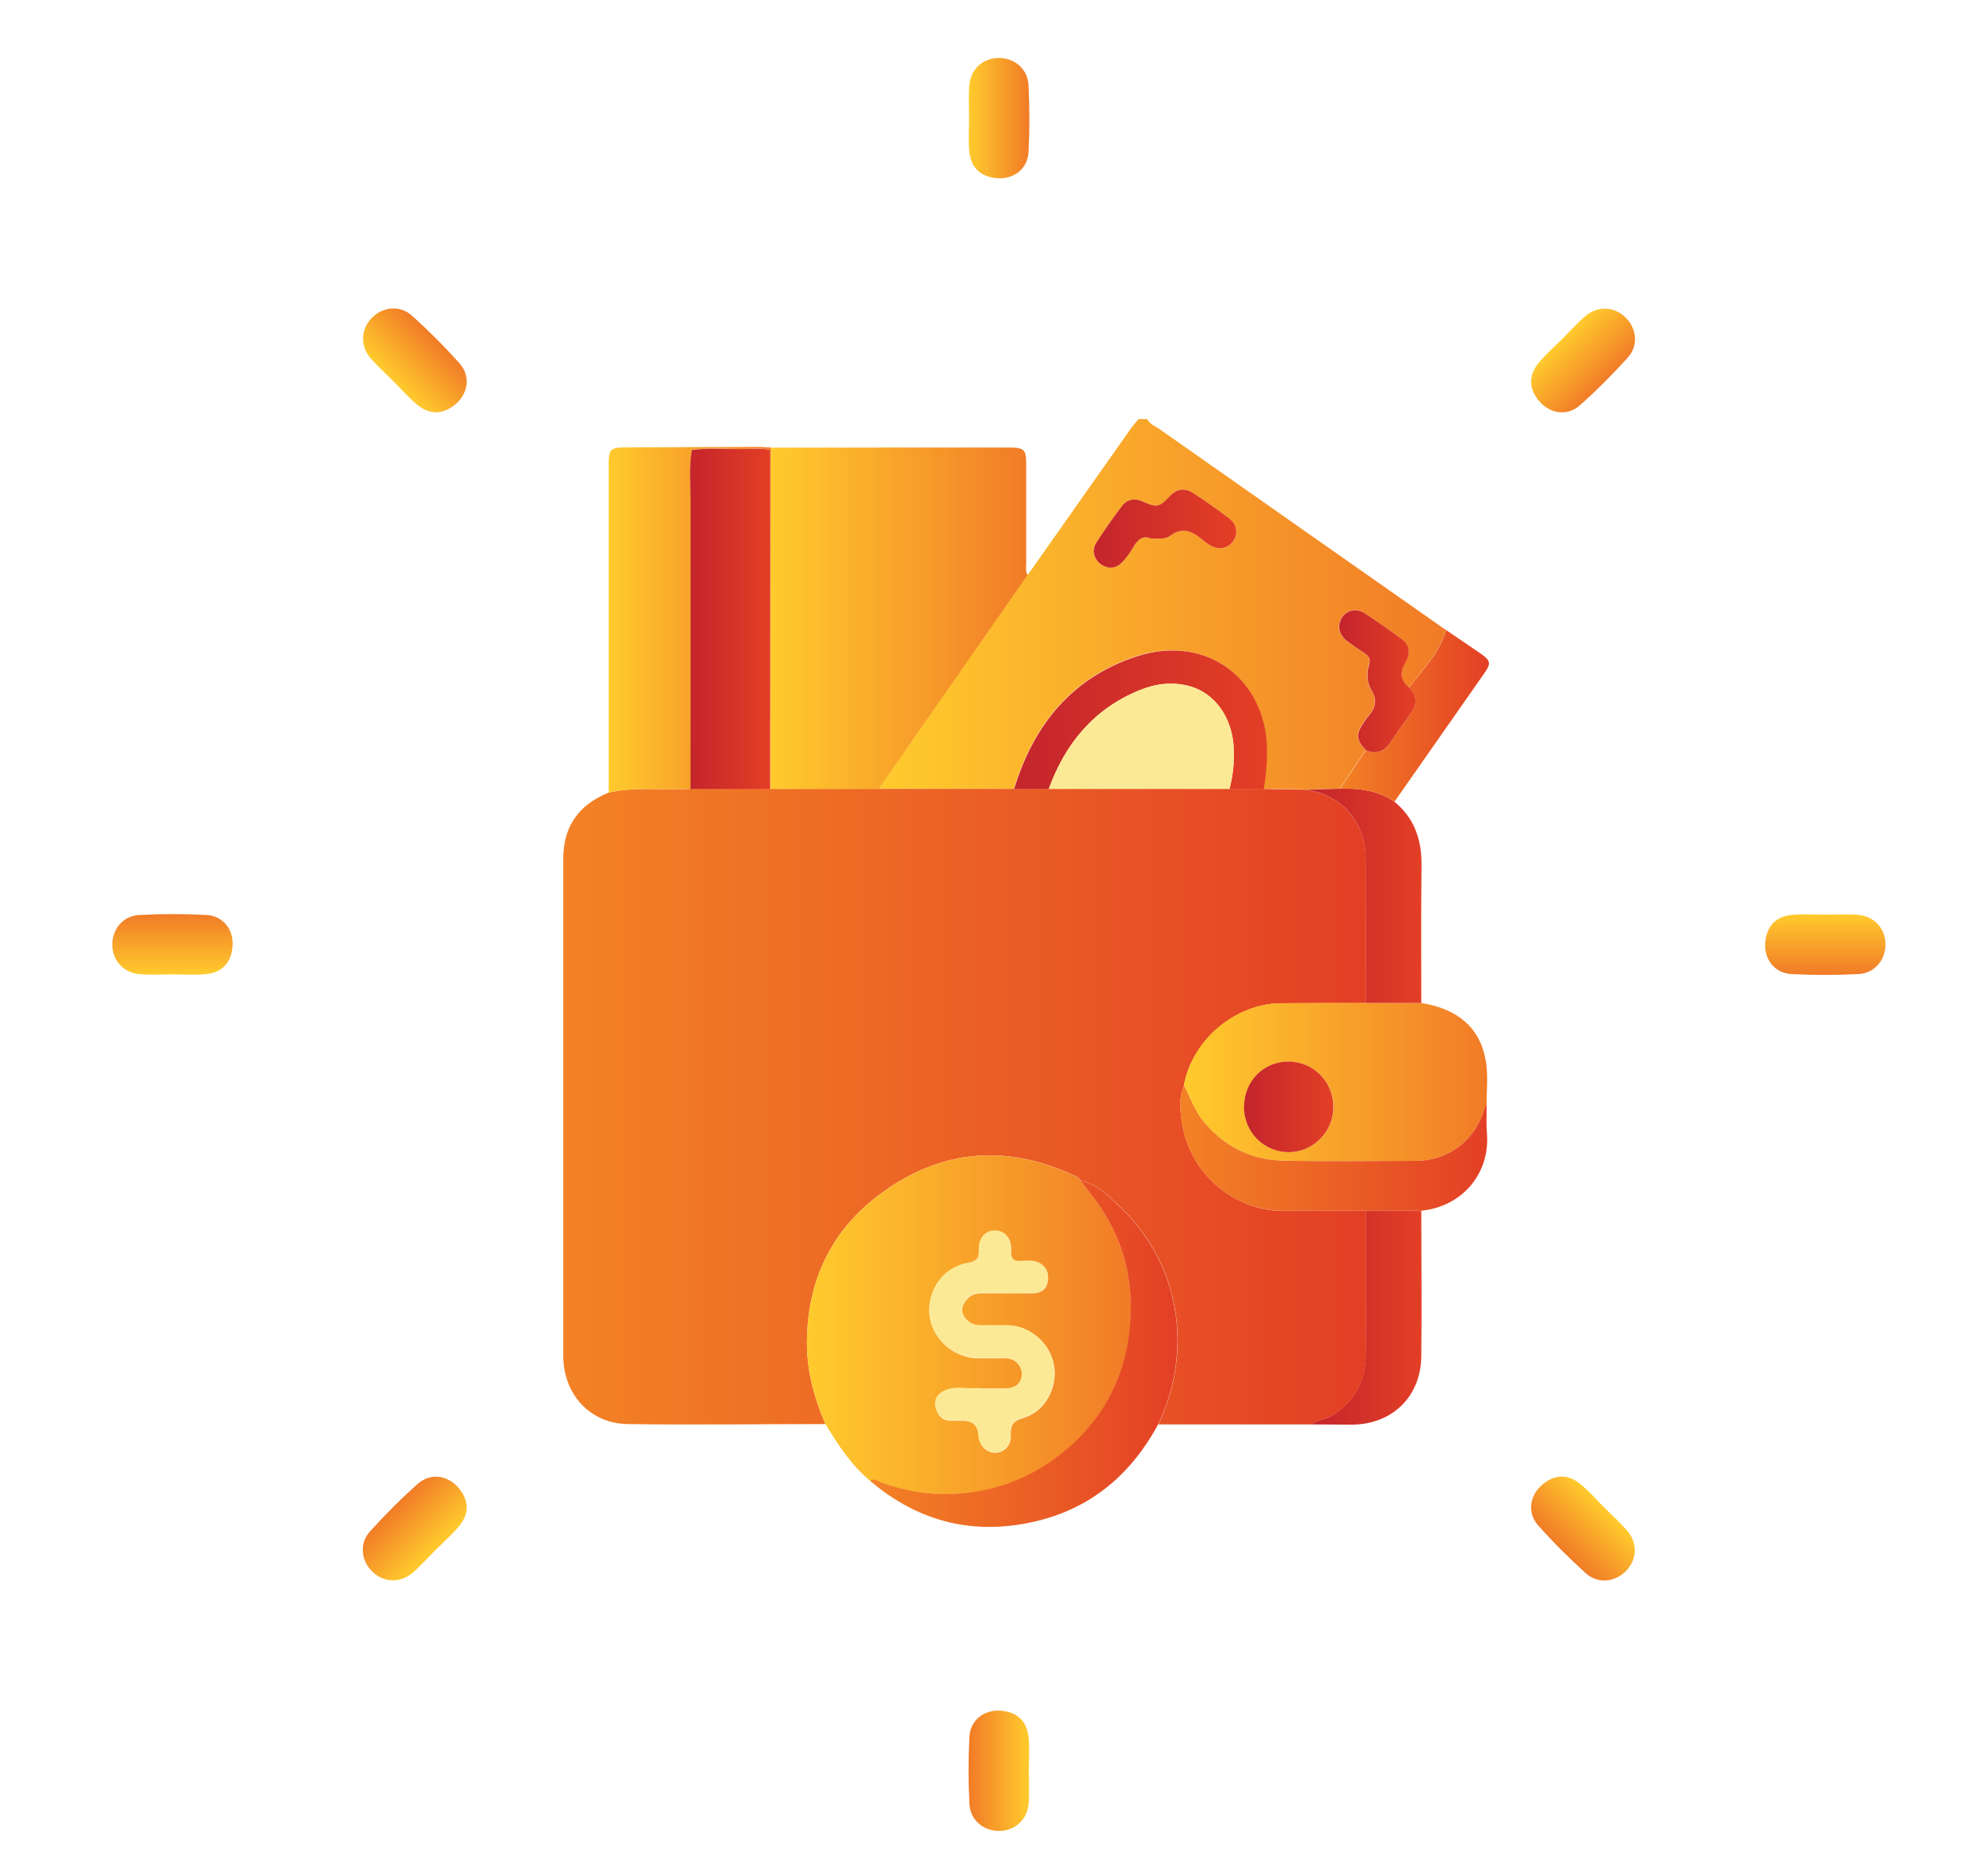 <svg xmlns="http://www.w3.org/2000/svg" xmlns:xlink="http://www.w3.org/1999/xlink" id="Layer_1" data-name="Layer 1" viewBox="0 0 166.95 158.21"><defs><style>      .cls-1 {        fill: url(#linear-gradient-12);      }      .cls-1, .cls-2, .cls-3, .cls-4, .cls-5, .cls-6, .cls-7, .cls-8, .cls-9, .cls-10, .cls-11, .cls-12, .cls-13, .cls-14, .cls-15, .cls-16, .cls-17, .cls-18, .cls-19, .cls-20, .cls-21, .cls-22, .cls-23, .cls-24, .cls-25, .cls-26 {        stroke-width: 0px;      }      .cls-2 {        fill: url(#linear-gradient-17);      }      .cls-3 {        fill: url(#linear-gradient-19);      }      .cls-4 {        fill: url(#linear-gradient);      }      .cls-5 {        fill: url(#linear-gradient-21);      }      .cls-6 {        fill: url(#linear-gradient-6);      }      .cls-7 {        fill: url(#linear-gradient-15);      }      .cls-8 {        fill: url(#linear-gradient-11);      }      .cls-9 {        fill: url(#linear-gradient-5);      }      .cls-10 {        fill: url(#linear-gradient-13);      }      .cls-11 {        fill: url(#linear-gradient-23);      }      .cls-12 {        fill: url(#linear-gradient-16);      }      .cls-13 {        fill: url(#linear-gradient-22);      }      .cls-14 {        fill: url(#linear-gradient-20);      }      .cls-15 {        fill: url(#linear-gradient-14);      }      .cls-16 {        fill: url(#linear-gradient-2);      }      .cls-17 {        fill: #fce995;      }      .cls-18 {        fill: url(#linear-gradient-7);      }      .cls-19 {        fill: url(#linear-gradient-3);      }      .cls-20 {        fill: url(#linear-gradient-9);      }      .cls-21 {        fill: url(#linear-gradient-8);      }      .cls-22 {        fill: url(#linear-gradient-24);      }      .cls-23 {        fill: url(#linear-gradient-18);      }      .cls-24 {        fill: #e59126;      }      .cls-25 {        fill: url(#linear-gradient-10);      }      .cls-26 {        fill: url(#linear-gradient-4);      }    </style><linearGradient id="linear-gradient" x1="74.11" y1="50.97" x2="121.93" y2="50.97" gradientUnits="userSpaceOnUse"><stop offset="0" stop-color="#ffcb2d"></stop><stop offset="1" stop-color="#f17b27"></stop></linearGradient><linearGradient id="linear-gradient-2" x1="47.48" y1="93.33" x2="115.17" y2="93.33" gradientUnits="userSpaceOnUse"><stop offset="0" stop-color="#f38225"></stop><stop offset="1" stop-color="#e33f25"></stop></linearGradient><linearGradient id="linear-gradient-3" x1="68.04" y1="111.72" x2="95.35" y2="111.72" xlink:href="#linear-gradient"></linearGradient><linearGradient id="linear-gradient-4" x1="64.95" y1="52.14" x2="86.66" y2="52.14" xlink:href="#linear-gradient"></linearGradient><linearGradient id="linear-gradient-5" x1="99.82" y1="91.25" x2="125.39" y2="91.25" xlink:href="#linear-gradient"></linearGradient><linearGradient id="linear-gradient-6" x1="51.31" y1="52.27" x2="64.99" y2="52.27" xlink:href="#linear-gradient"></linearGradient><linearGradient id="linear-gradient-7" x1="73.38" y1="114.15" x2="99.29" y2="114.15" xlink:href="#linear-gradient-2"></linearGradient><linearGradient id="linear-gradient-8" x1="99.52" y1="96.82" x2="125.4" y2="96.82" xlink:href="#linear-gradient-2"></linearGradient><linearGradient id="linear-gradient-9" x1="110.27" y1="75.54" x2="119.87" y2="75.54" gradientUnits="userSpaceOnUse"><stop offset="0" stop-color="#c4252c"></stop><stop offset="1" stop-color="#e33f25"></stop></linearGradient><linearGradient id="linear-gradient-10" x1="110.62" y1="111.12" x2="119.86" y2="111.12" xlink:href="#linear-gradient-9"></linearGradient><linearGradient id="linear-gradient-11" x1="112.99" y1="60.37" x2="125.54" y2="60.37" xlink:href="#linear-gradient-2"></linearGradient><linearGradient id="linear-gradient-12" x1="85.51" y1="60.69" x2="106.84" y2="60.69" xlink:href="#linear-gradient-9"></linearGradient><linearGradient id="linear-gradient-13" x1="112.91" y1="57.45" x2="119.35" y2="57.45" xlink:href="#linear-gradient-9"></linearGradient><linearGradient id="linear-gradient-14" x1="92.23" y1="44.58" x2="104.24" y2="44.58" xlink:href="#linear-gradient-9"></linearGradient><linearGradient id="linear-gradient-15" x1="58.19" y1="52.19" x2="64.97" y2="52.19" xlink:href="#linear-gradient-9"></linearGradient><linearGradient id="linear-gradient-16" x1="104.9" y1="93.34" x2="112.44" y2="93.34" xlink:href="#linear-gradient-9"></linearGradient><linearGradient id="linear-gradient-17" x1="-835.45" y1="903.24" x2="-830.34" y2="903.24" gradientTransform="translate(-888.69 -753.26) rotate(-90)" xlink:href="#linear-gradient"></linearGradient><linearGradient id="linear-gradient-18" x1="-821.03" y1="-928.44" x2="-815.92" y2="-928.44" gradientTransform="translate(-774.54 898.13) rotate(90)" xlink:href="#linear-gradient"></linearGradient><linearGradient id="linear-gradient-19" x1="-1722.37" y1="1.91" x2="-1717.25" y2="1.91" gradientTransform="translate(-1635.6 151.23) rotate(-180)" xlink:href="#linear-gradient"></linearGradient><linearGradient id="linear-gradient-20" x1="65.88" y1="-27.11" x2="71" y2="-27.11" gradientTransform="translate(15.8 37.08)" xlink:href="#linear-gradient"></linearGradient><linearGradient id="linear-gradient-21" x1="-201.1" y1="646.46" x2="-195.98" y2="646.46" gradientTransform="translate(-281.76 -567.14) rotate(-45)" xlink:href="#linear-gradient"></linearGradient><linearGradient id="linear-gradient-22" x1="-1455.39" y1="-671.66" x2="-1450.27" y2="-671.66" gradientTransform="translate(-1368.75 681.3) rotate(135)" xlink:href="#linear-gradient"></linearGradient><linearGradient id="linear-gradient-23" x1="-190.91" y1="-618.03" x2="-185.79" y2="-618.03" gradientTransform="translate(-170.33 600.58) rotate(45)" xlink:href="#linear-gradient"></linearGradient><linearGradient id="linear-gradient-24" x1="-1465.58" y1="592.82" x2="-1460.47" y2="592.82" gradientTransform="translate(-1418.76 -486.42) rotate(-135)" xlink:href="#linear-gradient"></linearGradient></defs><g><path class="cls-4" d="M86.66,48.48c2.87-4.08,5.74-8.15,8.61-12.23.22-.32.49-.61.73-.91.24,0,.49,0,.73,0,.21.44.67.59,1.03.84,8.05,5.66,16.11,11.3,24.16,16.95-.55,1.92-1.94,3.3-3.1,4.84-.8-.57-.81-1.3-.36-2.07.46-.77.45-1.47-.28-2.01-1.02-.76-2.06-1.49-3.13-2.18-.71-.46-1.49-.28-1.92.35-.41.6-.28,1.43.36,1.93.47.38.97.72,1.49,1.04.4.26.59.51.43,1.04-.22.72-.17,1.51.2,2.12.58.94.28,1.62-.35,2.31-.12.13-.21.3-.31.45-.66.96-.62,1.43.19,2.31-.72,1.08-1.45,2.16-2.17,3.24-.91.03-1.82.06-2.73.08-1.24-.02-2.47-.04-3.71-.07.15-.87.23-1.74.27-2.62.3-6.39-4.94-10.54-11.01-8.55-5.44,1.79-8.66,5.79-10.3,11.17-3.8,0-7.6,0-11.4,0,.88-1.27,1.75-2.54,2.63-3.81,3.3-4.75,6.61-9.49,9.92-14.24ZM97.02,45.41c.62,0,1.21.1,1.62-.21,1.17-.9,2.04-.29,2.92.46.14.12.3.21.45.31.73.43,1.49.32,1.94-.3.47-.65.35-1.47-.36-2-.98-.72-1.97-1.42-2.98-2.09-.69-.45-1.38-.39-1.97.25-.88.95-1.1,1.01-2.27.47-.72-.33-1.33-.2-1.79.4-.75.99-1.47,2.01-2.14,3.06-.42.65-.2,1.43.42,1.84.66.43,1.28.33,1.8-.23.33-.36.62-.76.86-1.17.37-.63.78-1.1,1.5-.79Z"></path><path class="cls-16" d="M106.56,66.53c1.24.02,2.47.04,3.71.07.32.08.64.15.95.25,2.35.74,3.91,2.88,3.93,5.44.02,4.1.01,8.2.02,12.3-2.4,0-4.8,0-7.19.02-3.87.05-7.44,3.1-8.15,6.92-.41.98-.33,1.96-.19,3,.56,4.24,4.26,7.57,8.52,7.58,2.34,0,4.68,0,7.02,0,0,4.09,0,8.18-.03,12.26-.02,2.15-.95,3.83-2.79,4.99-.54.34-1.23.34-1.73.76-4.32,0-8.64,0-12.96,0,3.01-6.34,1.79-13.55-3.17-18.29-.99-.94-1.97-1.97-3.4-2.3h0c-.06-.07-.12-.16-.19-.24-5.84-2.85-11.48-2.46-16.69,1.4-4.09,3.03-6.12,7.23-6.18,12.37-.03,2.48.59,4.79,1.56,7.03-5.56,0-11.12.08-16.68,0-3.21-.05-5.43-2.54-5.43-5.79,0-13.95,0-27.9,0-41.85,0-2.72,1.26-4.56,3.82-5.61.26-.05.53-.11.79-.15,2.03-.31,4.08-.04,6.12-.17,2.24,0,4.48,0,6.73,0,3.05,0,6.11,0,9.16,0,3.8,0,7.6,0,11.4,0,.97,0,1.95,0,2.92,0,5.08,0,10.16,0,15.24,0h2.89Z"></path><path class="cls-19" d="M69.6,120.1c-.96-2.25-1.59-4.55-1.56-7.03.06-5.14,2.09-9.34,6.18-12.37,5.21-3.87,10.85-4.25,16.69-1.4.06.08.12.16.19.25,0,0,0,0,0,0,.29.39.57.78.87,1.15,2.77,3.45,3.79,7.44,3.26,11.75-.52,4.15-2.5,7.61-5.82,10.23-2.7,2.12-5.8,3.21-9.23,3.33-2.02.07-3.97-.3-5.87-.98-.28-.1-.57-.41-.91-.13-1.61-1.32-2.72-3.03-3.78-4.78ZM82.46,117.07c-.78.14-1.8-.22-2.77.2-.6.26-.94.72-.8,1.37.14.66.51,1.17,1.3,1.17.33,0,.67,0,1,0q1.25,0,1.32,1.23c.04.81.61,1.43,1.34,1.47.77.03,1.42-.58,1.38-1.48-.04-.81.16-1.19,1.02-1.44,1.86-.54,2.96-2.56,2.62-4.47-.33-1.86-2.03-3.32-3.89-3.34-.76-.01-1.52,0-2.28,0-.51,0-.96-.17-1.28-.57-.32-.38-.39-.83-.15-1.27.29-.55.75-.87,1.39-.87,1.43,0,2.86,0,4.29,0,.95-.01,1.39-.42,1.42-1.28.03-.77-.5-1.36-1.32-1.44-.27-.03-.55-.04-.82,0-.74.1-1.03-.16-.98-.94.05-.97-.51-1.59-1.31-1.62-.83-.03-1.44.62-1.39,1.65.04.72-.26.96-.89,1.07-2.26.4-3.37,2.36-3.29,4.18.09,2.09,1.96,3.82,4.02,3.85.82.01,1.64-.01,2.46,0,.74.02,1.32.63,1.32,1.34,0,.73-.46,1.19-1.3,1.22-.73.02-1.46,0-2.39,0Z"></path><path class="cls-26" d="M74.11,66.53c-3.05,0-6.11,0-9.16,0,0-9.53.01-19.06.02-28.59,0-.06.01-.13.02-.19,6.67,0,13.34-.02,20.01-.01,1.43,0,1.53.15,1.53,1.58,0,2.73,0,5.46,0,8.19,0,.33-.09.67.12.97-3.31,4.75-6.61,9.49-9.92,14.24-.88,1.27-1.76,2.54-2.63,3.81Z"></path><path class="cls-9" d="M99.82,91.52c.7-3.82,4.28-6.87,8.15-6.92,2.4-.03,4.79-.02,7.19-.02,1.56,0,3.12,0,4.68,0,3.09.5,4.97,2.1,5.44,4.89.21,1.21.06,2.47.07,3.71-.05.07-.12.14-.15.22-.77,2.75-3.05,4.5-5.89,4.5-3.7,0-7.41.06-11.11-.02-2.69-.06-4.95-1.17-6.7-3.28-.77-.93-1.15-2.04-1.68-3.08ZM104.9,93.33c0,2.14,1.67,3.83,3.78,3.83,2.05,0,3.75-1.71,3.76-3.77.02-2.17-1.7-3.89-3.84-3.87-2.08.02-3.69,1.68-3.69,3.81Z"></path><path class="cls-6" d="M64.99,37.75c0,.06-.01.13-.02.19-.72-.18-1.45-.09-2.18-.08-1.48.02-2.97-.12-4.44.08-.27,1.47-.11,2.95-.11,4.43-.02,8.05-.01,16.1-.01,24.15-2.04.13-4.09-.14-6.12.17-.27.04-.53.1-.79.15,0-9.23,0-18.46,0-27.68,0-1.27.15-1.42,1.4-1.43,3.76-.02,7.53-.03,11.29-.04.33,0,.66.04,1,.05Z"></path><path class="cls-18" d="M73.38,124.88c.35-.28.63.03.91.13,1.9.68,3.85,1.05,5.87.98,3.43-.12,6.53-1.21,9.23-3.33,3.33-2.61,5.31-6.07,5.82-10.23.54-4.31-.48-8.3-3.26-11.75-.3-.38-.58-.77-.87-1.15,1.43.33,2.41,1.36,3.4,2.3,4.96,4.74,6.19,11.95,3.17,18.29-2.23,4.12-5.52,6.98-10.11,8.12-5.26,1.3-10.02.18-14.17-3.36Z"></path><path class="cls-21" d="M99.82,91.52c.54,1.04.91,2.15,1.68,3.08,1.76,2.11,4.01,3.22,6.7,3.28,3.7.08,7.41.02,11.11.02,2.84,0,5.12-1.75,5.89-4.5.02-.08.1-.15.15-.22,0,.82-.04,1.64.03,2.46.24,3.28-2.03,6.1-5.54,6.46-1.56,0-3.11,0-4.67,0-2.34,0-4.68,0-7.02,0-4.26,0-7.96-3.34-8.52-7.58-.14-1.04-.22-2.02.19-3Z"></path><path class="cls-20" d="M119.84,84.58c-1.56,0-3.12,0-4.68,0,0-4.1,0-8.2-.02-12.3-.01-2.56-1.57-4.7-3.93-5.44-.31-.1-.64-.17-.95-.25.91-.03,1.82-.06,2.73-.08,1.63-.04,3.2.14,4.59,1.1,1.7,1.4,2.31,3.24,2.28,5.4-.05,3.86-.02,7.71-.02,11.57Z"></path><path class="cls-25" d="M115.17,102.11c1.56,0,3.11,0,4.67,0,0,4.09.05,8.19,0,12.28-.04,3.4-2.46,5.73-5.85,5.75-1.12,0-2.24-.01-3.37-.02.51-.42,1.19-.42,1.73-.76,1.84-1.16,2.77-2.84,2.79-4.99.03-4.09.02-8.18.03-12.26Z"></path><path class="cls-8" d="M117.58,67.61c-1.39-.96-2.96-1.14-4.59-1.1.72-1.08,1.45-2.16,2.17-3.24.89.37,1.56.11,2.09-.68.53-.8,1.09-1.59,1.66-2.36.58-.79.61-1.53-.08-2.26,1.16-1.53,2.55-2.91,3.1-4.84.97.66,1.95,1.32,2.92,1.99.85.6.89.83.28,1.69-2.51,3.6-5.03,7.19-7.54,10.78Z"></path><path class="cls-1" d="M88.43,66.53c-.97,0-1.95,0-2.92,0,1.64-5.38,4.86-9.38,10.31-11.17,6.07-2,11.31,2.15,11.01,8.55-.04.88-.12,1.75-.27,2.62-.96,0-1.93,0-2.89,0,.3-1.16.42-2.33.35-3.52-.14-2.54-1.62-4.59-3.76-5.16-1.44-.38-2.85-.19-4.19.36-3.84,1.57-6.25,4.49-7.64,8.32Z"></path><path class="cls-10" d="M118.83,57.97c.7.73.67,1.47.08,2.26-.57.77-1.13,1.56-1.66,2.36-.53.79-1.2,1.05-2.09.68-.81-.89-.85-1.35-.19-2.31.1-.15.19-.31.31-.45.63-.7.93-1.37.35-2.31-.37-.61-.42-1.41-.2-2.12.16-.52-.03-.78-.43-1.04-.51-.32-1.01-.67-1.49-1.04-.64-.51-.77-1.33-.36-1.93.43-.63,1.21-.81,1.92-.35,1.07.69,2.11,1.42,3.13,2.18.72.54.73,1.24.28,2.01-.46.77-.44,1.49.36,2.07Z"></path><path class="cls-15" d="M97.02,45.41c-.71-.31-1.13.16-1.5.79-.24.42-.53.82-.86,1.17-.52.56-1.14.67-1.8.23-.62-.41-.83-1.19-.42-1.84.67-1.05,1.39-2.07,2.14-3.06.45-.6,1.07-.73,1.79-.4,1.17.53,1.39.48,2.27-.47.59-.63,1.28-.7,1.97-.25,1.02.66,2.01,1.37,2.98,2.09.72.53.84,1.35.36,2-.45.61-1.21.73-1.94.3-.16-.09-.31-.19-.45-.31-.88-.75-1.75-1.35-2.92-.46-.41.31-1,.2-1.62.21Z"></path><path class="cls-7" d="M58.22,66.53c0-8.05,0-16.1.01-24.15,0-1.48-.16-2.96.11-4.43,1.48-.2,2.96-.06,4.44-.08.72-.01,1.46-.1,2.18.08,0,9.53-.01,19.06-.02,28.59-2.24,0-4.48,0-6.73,0Z"></path><path class="cls-17" d="M88.43,66.53c1.39-3.83,3.8-6.75,7.64-8.32,1.34-.55,2.75-.74,4.19-.36,2.15.57,3.63,2.62,3.76,5.16.06,1.19-.05,2.37-.35,3.52-5.08,0-10.16,0-15.24,0Z"></path><path class="cls-24" d="M91.09,99.54c-.06-.08-.12-.16-.19-.25.06.08.12.16.19.25Z"></path><path class="cls-17" d="M82.46,117.07c.93,0,1.66.02,2.39,0,.83-.03,1.3-.49,1.3-1.22,0-.71-.59-1.32-1.32-1.34-.82-.02-1.64,0-2.46,0-2.06-.03-3.93-1.75-4.02-3.85-.08-1.82,1.04-3.78,3.29-4.18.63-.11.93-.35.89-1.07-.05-1.03.56-1.68,1.39-1.65.8.02,1.37.65,1.31,1.62-.04.78.24,1.04.98.94.27-.04.55-.03.82,0,.82.08,1.35.67,1.32,1.44-.03.86-.46,1.27-1.42,1.28-1.43.02-2.86,0-4.29,0-.64,0-1.1.32-1.39.87-.23.44-.16.89.15,1.27.33.4.77.57,1.28.57.76,0,1.52,0,2.28,0,1.86.03,3.56,1.49,3.89,3.34.34,1.9-.77,3.92-2.62,4.47-.86.25-1.06.63-1.02,1.44.04.9-.6,1.51-1.38,1.48-.72-.03-1.3-.66-1.34-1.47q-.07-1.23-1.32-1.23c-.33,0-.67,0-1,0-.78,0-1.16-.5-1.3-1.17-.13-.64.2-1.1.8-1.37.97-.43,1.99-.06,2.77-.2Z"></path><path class="cls-12" d="M104.9,93.33c0-2.13,1.61-3.79,3.69-3.81,2.15-.02,3.86,1.7,3.84,3.87-.01,2.06-1.71,3.77-3.76,3.77-2.11,0-3.78-1.69-3.78-3.83Z"></path></g><path class="cls-2" d="M14.52,82.17c-.89,0-1.79.05-2.68-.01-1.4-.1-2.35-1.13-2.37-2.46-.02-1.33.89-2.47,2.28-2.54,1.89-.1,3.79-.1,5.67,0,1.39.08,2.28,1.23,2.19,2.6-.09,1.39-.86,2.26-2.26,2.39-.94.09-1.89.02-2.84.02Z"></path><path class="cls-23" d="M153.93,77.13c.89,0,1.79-.05,2.68.01,1.4.1,2.35,1.13,2.37,2.46.02,1.33-.89,2.47-2.28,2.54-1.89.1-3.79.1-5.67,0-1.39-.08-2.28-1.23-2.19-2.6.09-1.39.86-2.26,2.26-2.39.94-.09,1.89-.02,2.84-.02Z"></path><path class="cls-3" d="M86.75,149.35c0,.89.05,1.79-.01,2.68-.1,1.4-1.13,2.35-2.46,2.37-1.33.02-2.47-.89-2.54-2.28-.1-1.89-.1-3.79,0-5.67.08-1.39,1.23-2.28,2.6-2.19,1.39.09,2.26.86,2.39,2.26.09.94.02,1.89.02,2.84Z"></path><path class="cls-14" d="M81.71,9.94c0-.89-.05-1.79.01-2.68.1-1.4,1.13-2.35,2.46-2.37,1.33-.02,2.47.89,2.54,2.28.1,1.89.1,3.79,0,5.67-.08,1.39-1.23,2.28-2.6,2.19-1.39-.09-2.26-.86-2.39-2.26-.09-.94-.02-1.89-.02-2.84Z"></path><path class="cls-5" d="M33.16,32.14c-.63-.63-1.3-1.23-1.89-1.9-.92-1.06-.86-2.46.07-3.42.93-.96,2.38-1.12,3.41-.19,1.4,1.27,2.75,2.61,4,4.02.93,1.04.74,2.48-.29,3.39-1.05.92-2.2.99-3.28.09-.73-.6-1.35-1.32-2.02-1.99Z"></path><path class="cls-13" d="M135.29,127.15c.63.63,1.3,1.23,1.89,1.9.92,1.06.86,2.46-.07,3.42-.93.96-2.38,1.12-3.41.19-1.4-1.27-2.75-2.61-4-4.02-.93-1.04-.74-2.48.29-3.39,1.05-.92,2.2-.99,3.28-.09.73.6,1.35,1.32,2.02,1.99Z"></path><path class="cls-11" d="M131.73,28.58c.63-.63,1.23-1.3,1.9-1.89,1.06-.92,2.46-.86,3.42.07.96.93,1.12,2.38.19,3.41-1.27,1.4-2.61,2.75-4.02,4-1.04.93-2.48.74-3.39-.29-.92-1.05-.99-2.2-.09-3.28.6-.73,1.32-1.35,1.99-2.02Z"></path><path class="cls-22" d="M36.72,130.72c-.63.63-1.23,1.3-1.9,1.89-1.06.92-2.46.86-3.42-.07-.96-.93-1.12-2.38-.19-3.41,1.27-1.4,2.61-2.75,4.02-4,1.04-.93,2.48-.74,3.39.29.92,1.05.99,2.2.09,3.28-.6.73-1.32,1.35-1.99,2.02Z"></path></svg>
